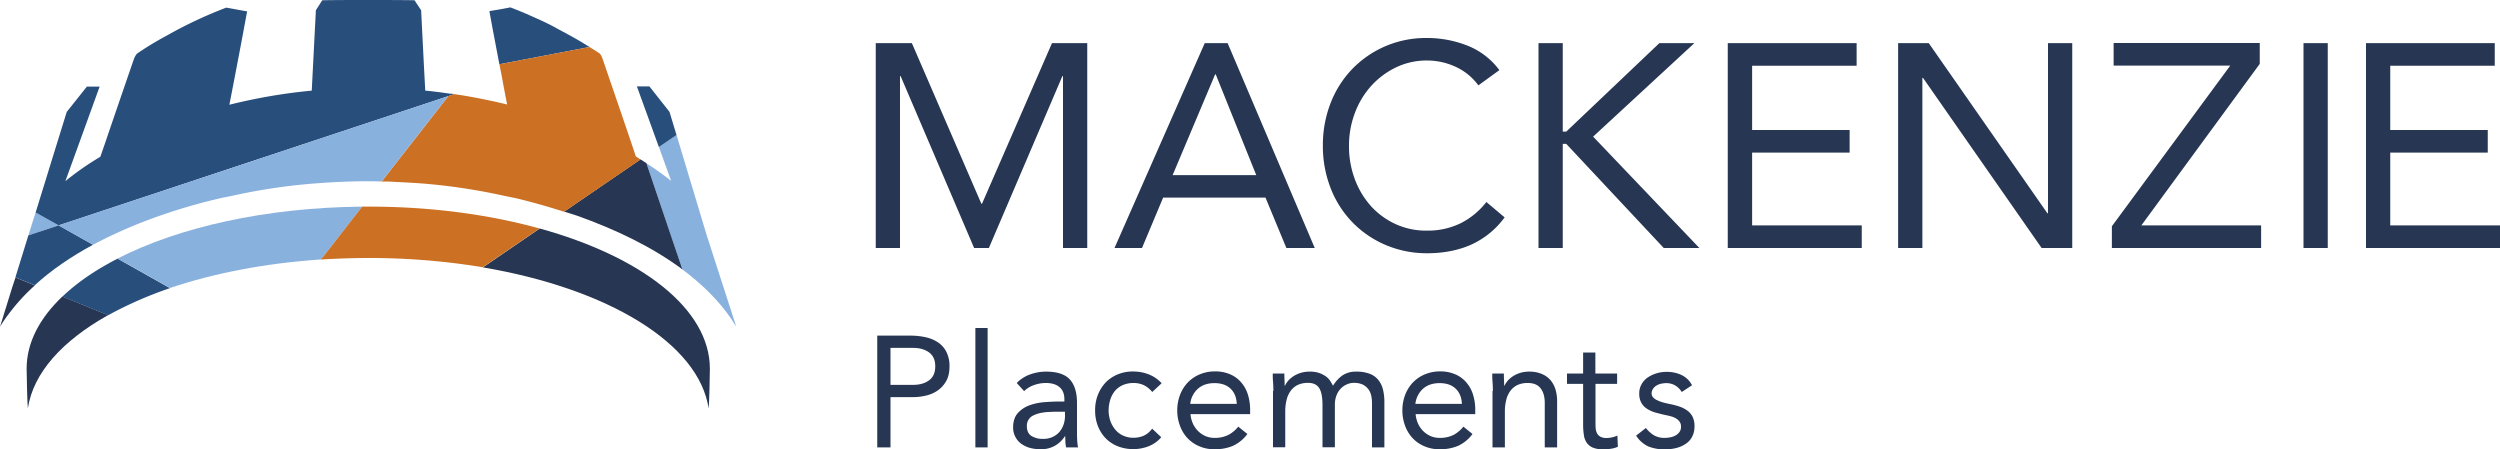 <svg id="Layer_1" data-name="Layer 1" xmlns="http://www.w3.org/2000/svg" viewBox="0 0 2000 359.5"><defs><style>.cls-1{fill:#89b1de;}.cls-2{fill:#284e7c;}.cls-3{fill:#273653;}.cls-4{fill:#cc7023;}</style></defs><title>Mackenzie_FR</title><path class="cls-1" d="M46.9 180.3l-24.2 8 5.8-18.4 18.4 10.4zM517.1 130.6l28.7 84.9c13.4 10 25.3 21.1 34.9 33.7a96.34 96.34 0 0 1 6.8 9.9l1.4 1.9-23.6-73-24.1-80.1-14.1 9.6 9.8 27.2a242.32 242.32 0 0 0-19.8-14.1z"/><path class="cls-2" d="M363.4 75.3l-4.7 1.6L46.9 180.3 28.5 170l14.7-47.6 10.2-32.9 16.1-20.2h10.2l-17.6 48.6-9.8 27a229.2 229.2 0 0 1 28-19.5c1.4-4.2 3-8.6 4.4-12.8q11.1-32.55 22.3-65a14.66 14.66 0 0 1 2.6-4.7A251.13 251.13 0 0 1 133 28.7a349.58 349.58 0 0 1 48-22.6c5.7 1 11.3 2.1 16.7 3q-6.9 37.35-14.2 74.7a442.31 442.31 0 0 1 65.9-11.3l3.3-64.3 5.1-8c11.9-.2 24.3-.2 36.9-.2s25 0 36.9.2l5.3 8 2.2 43.6 1.1 20.7c6.7.6 13.4 1.5 20.2 2.5a10.54 10.54 0 0 1 3 .3z"/><path class="cls-3" d="M545.9 215.5c-24.2-18-53.5-32-84.4-43-3.3-1.1-6.8-2.1-10.2-3.2l61.1-41.8c1.6 1 3.2 2 4.7 3z"/><path class="cls-2" d="M471.6 37.6l-71.1 13.6-1 .2c-.9-4.5-1.8-9-2.6-13.6-1.8-9.6-3.7-19.2-5.4-28.9 5.6-.9 11.3-1.9 16.8-3 8.5 3.2 16.7 6.8 24.9 10.6 5.7 2.6 11.3 5.6 16.7 8.6 2.2 1.1 4.2 2.2 6.3 3.4 5.2 2.8 10.3 5.9 15.4 9.1z"/><path class="cls-3" d="M9.9 229.5L0 261.4a116.12 116.12 0 0 1 8.1-11.7 153.66 153.66 0 0 1 19.8-21.4L12.4 222z"/><path class="cls-2" d="M46.9 180.3l-24.2 8-10.4 33.6 15.5 6.3c13.5-12.4 29.4-23.1 46.6-32.4zM535.6 89.5l-16.1-20.4h-10l17.6 48.5 14.1-9.6-5.6-18.5z"/><path class="cls-1" d="M358.6 76.9l-53.3 68.3c-3.5-.1-7-.2-10.6-.2-14.6 0-29.1.7-43.3 1.8a476.86 476.86 0 0 0-63.7 9.4c-3.5.8-7 1.4-10.6 2.2a453 453 0 0 0-49.3 14.2 382.47 382.47 0 0 0-53.4 23.2l-27.6-15.5z"/><path class="cls-4" d="M512.4 127.6l-61.1 41.8c-12.8-4.1-25.8-7.8-39.2-11-3.8-.7-7.2-1.4-10.8-2.2a481 481 0 0 0-63.2-9.4c-8.1-.6-16.2-1-24.4-1.4-2.7-.2-5.5-.2-8.3-.2l53.3-68.3 4.7-1.6c4.4.6 8.7 1.3 13 2.1 9.8 1.8 19.6 3.8 29.3 6.2-1.4-7-2.7-14-4-21-.6-3.5-1.4-7-2-10.5-.1-.2-.1-.5-.2-.7l1-.2 71.1-13.6c.6.4 1.3.8 1.9 1.2 2.2 1.4 4.3 2.6 6.5 4.2a14 14 0 0 1 1.8 3.4 14.27 14.27 0 0 1 .8 2.2c8.7 25.6 17.6 51.1 26.1 76.6 1.3.7 2.5 1.6 3.7 2.4z"/><path class="cls-3" d="M566.9 326.8c.5-3.1 1-28.7 1-31.8 0-47.9-54.8-89.7-136.1-112.2l-45.5 31.1c99.8 16.9 172.8 60.6 180.6 112.9zM21.3 294.9c0 3.1.5 28.8 1 31.8 4.2-28.4 27.7-54.2 64.2-74.6l-36.6-14.9c-18.3 17.4-28.6 37-28.6 57.7z"/><path class="cls-2" d="M94.1 206.9c-17.6 9-32.5 19.2-44.2 30.4l36.6 14.9a310.85 310.85 0 0 1 49.5-21.7z"/><path class="cls-1" d="M289.7 165.3l-31.1 40-2.2 2.3c-44.5 3-85.5 11-120.4 22.8l-41.9-23.6c48.9-25 118.3-40.8 195.6-41.5z"/><path class="cls-2" d="M386.2 213.9l45.5-31.1-45.5 31.1z"/><path class="cls-4" d="M431.7 182.8l-45.5 31a556.59 556.59 0 0 0-91.7-7.4c-11.6 0-23 .4-34.2 1-1.3.1-2.6.2-3.9.2l2.2-2.3 31.1-40h5.7c49.7 0 96.2 6.4 136.3 17.5z"/><path class="cls-3" d="M700.6 34.5h28.9L785.1 163h.5l56-128.5h28.2v163.9h-19.4V60.9h-.5l-58.8 137.5h-11.8L720.5 60.9h-.5v137.5h-19.4V34.5zM963.8 34.5h18.3l69.7 163.9h-22.7l-16.7-40.3h-81.9l-16.9 40.3h-22zm8.8 25h-.5l-34 80.6h66.9zM1182.7 68.3a46.32 46.32 0 0 0-18.3-14.9 54.36 54.36 0 0 0-22.7-5 56.7 56.7 0 0 0-25.1 5.6 64.56 64.56 0 0 0-19.8 14.9 67.22 67.22 0 0 0-13 21.8 73.1 73.1 0 0 0-4.6 25.8 74.89 74.89 0 0 0 4.6 26.7 67.84 67.84 0 0 0 12.8 21.5 60.74 60.74 0 0 0 19.7 14.5 58.52 58.52 0 0 0 25.3 5.3 60.09 60.09 0 0 0 26.9-5.9 60.58 60.58 0 0 0 20.6-17l14.6 12.3a67.92 67.92 0 0 1-26.7 21.8c-10.4 4.6-22.2 6.9-35.3 6.9a84 84 0 0 1-32.9-6.5 81.08 81.08 0 0 1-26.5-17.9 81.3 81.3 0 0 1-17.6-27.2 92.1 92.1 0 0 1-6.4-34.5 92.2 92.2 0 0 1 6.1-33.8 81.78 81.78 0 0 1 17.2-27.3 82.19 82.19 0 0 1 26.4-18.3 82.3 82.3 0 0 1 33.6-6.7 87.91 87.91 0 0 1 32.1 6 58.56 58.56 0 0 1 25.8 19.7zM1230.8 34.5h19.4v70.8h2.8l74.5-70.8h28l-81 74.8 85 89.1H1331l-78-83.3h-2.8v83.3h-19.4V34.5zM1382.3 34.5h103v18.1h-83.6V104h78v18.1h-78v58.2h87.7v18.1h-107.2V34.5h.1zM1518.5 34.5h24.5l94.9 136.1h.5V34.5h19.4v163.9h-24.5l-94.9-136.1h-.5v136.1h-19.4V34.5zM1689.5 181l94.7-128.5h-93.3V34.4h116.9v16.7l-94.7 129.2h95.8v18.1h-119.4V181zM1842.8 34.5h19.4v163.9h-19.4V34.5zM1892.8 34.5h103v18.1h-83.6V104h78v18.1h-78v58.2h87.8v18.1h-107.2V34.5zM701.8 268.5h26.5a56.2 56.2 0 0 1 11.8 1.2 29.56 29.56 0 0 1 10 4 20.26 20.26 0 0 1 6.9 7.6 24.67 24.67 0 0 1 2.6 11.7c0 4.9-.9 8.9-2.8 12.1a22.58 22.58 0 0 1-7.1 7.6 27.28 27.28 0 0 1-9.5 3.9 43.51 43.51 0 0 1-9.9 1.1h-17.9v40.2h-10.6v-89.4zm10.6 39.4h17.9q7.95 0 12.9-3.6c3.3-2.4 5-6.1 5-11.2s-1.7-8.8-5-11.2-7.6-3.6-12.9-3.6h-17.9v29.6zM780.3 262.4h9.8v95.5h-9.8zM813.4 306.4a27.82 27.82 0 0 1 10.8-6.9 37.32 37.32 0 0 1 12.7-2.2c8.8 0 15.1 2.1 18.9 6.2s5.8 10.4 5.8 18.8v25.4c0 1.7.1 3.4.2 5.2s.4 3.5.6 5h-9.5a27.3 27.3 0 0 1-.6-4.5c0-1.6-.1-3.1-.1-4.4h-.3a23.39 23.39 0 0 1-7.8 7.5 22.55 22.55 0 0 1-11.7 2.9 33 33 0 0 1-8.5-1.1 22.12 22.12 0 0 1-6.9-3.3 15.53 15.53 0 0 1-4.7-5.5 15.53 15.53 0 0 1-1.8-7.6c0-4.9 1.3-8.7 3.8-11.5a23.44 23.44 0 0 1 9.4-6.2 46.41 46.41 0 0 1 12.1-2.5c4.3-.3 8.3-.5 11.9-.5h3.8v-1.8c0-4.3-1.3-7.5-3.9-9.7s-6.2-3.3-10.8-3.3a27.73 27.73 0 0 0-9.4 1.6 21 21 0 0 0-8.1 4.9zm28.6 23.1q-9.45 0-15 2.7a9 9 0 0 0-5.5 8.7c0 3.7 1.2 6.3 3.7 7.9a16.9 16.9 0 0 0 9.3 2.3 17.3 17.3 0 0 0 7.5-1.5 16.27 16.27 0 0 0 5.4-3.9 18.41 18.41 0 0 0 3.3-5.6 21.69 21.69 0 0 0 1.3-6.9v-3.8h-10v.1zM921.8 313.6a20.14 20.14 0 0 0-6.8-5.5 19.24 19.24 0 0 0-8.1-1.7 21.43 21.43 0 0 0-8.7 1.7 17.39 17.39 0 0 0-6.3 4.7 21.34 21.34 0 0 0-3.7 7 29.63 29.63 0 0 0-1.3 8.5 26.12 26.12 0 0 0 1.4 8.5 22.85 22.85 0 0 0 4 7 17.91 17.91 0 0 0 6.2 4.7 19.7 19.7 0 0 0 8.2 1.7c6.5 0 11.5-2.4 15-7.3l7.3 6.9a25.44 25.44 0 0 1-10.1 7.2 33.87 33.87 0 0 1-12.2 2.3 33.89 33.89 0 0 1-12.5-2.3 28.3 28.3 0 0 1-9.7-6.4 30.26 30.26 0 0 1-6.2-9.8 33.87 33.87 0 0 1-2.2-12.5 33.34 33.34 0 0 1 2.2-12.4 31.35 31.35 0 0 1 6.2-9.9 28.54 28.54 0 0 1 9.7-6.5 31.14 31.14 0 0 1 12.4-2.3 34.14 34.14 0 0 1 12.4 2.3 27.66 27.66 0 0 1 10.3 7.1zM997.9 347.2a30 30 0 0 1-11.6 9.5 36.92 36.92 0 0 1-14.6 2.7 29.7 29.7 0 0 1-12.5-2.5 27.54 27.54 0 0 1-9.4-6.6 29 29 0 0 1-5.9-9.9 34.59 34.59 0 0 1-2.1-12.1 34.82 34.82 0 0 1 2.3-12.6 29.91 29.91 0 0 1 6.3-9.9 28.86 28.86 0 0 1 9.6-6.4 31.8 31.8 0 0 1 12.1-2.3 30.42 30.42 0 0 1 11.4 2.1 24 24 0 0 1 8.9 6.1 26.79 26.79 0 0 1 5.7 9.7 40.51 40.51 0 0 1 2 13.1v3.2h-47.7a23.68 23.68 0 0 0 1.8 7.3 21.1 21.1 0 0 0 4.1 6.1 20.17 20.17 0 0 0 5.9 4.1 18.6 18.6 0 0 0 7.5 1.5 24.06 24.06 0 0 0 10.9-2.3 24.91 24.91 0 0 0 8-6.7zm-8.5-24.1c-.2-5.1-1.8-9.1-4.9-12.1s-7.4-4.5-12.9-4.5-9.9 1.5-13.3 4.5a19.09 19.09 0 0 0-6.1 12.1h37.2zM1018.7 312.8c0-2.7-.1-5.2-.3-7.6s-.2-4.5-.2-6.4h9.3c0 1.6 0 3.2.1 4.8s.1 3.2.1 4.9h.3a20.46 20.46 0 0 1 2.8-4.2 22.92 22.92 0 0 1 4.4-3.6 24.59 24.59 0 0 1 5.7-2.5 24.83 24.83 0 0 1 6.8-.9 22.85 22.85 0 0 1 8 1.2 22.9 22.9 0 0 1 5.4 2.9 14.19 14.19 0 0 1 3.3 3.7c.8 1.3 1.5 2.5 2 3.5a27.85 27.85 0 0 1 7.6-8.3 19.13 19.13 0 0 1 11.1-3 29.8 29.8 0 0 1 10.6 1.7 16.07 16.07 0 0 1 6.9 4.9 19.63 19.63 0 0 1 3.8 7.8 41.2 41.2 0 0 1 1.1 10.3v35.9h-9.9v-35.4a28.81 28.81 0 0 0-.6-5.9 13.59 13.59 0 0 0-2.3-5.2 13.37 13.37 0 0 0-4.4-3.7 16.31 16.31 0 0 0-7.1-1.4 13.07 13.07 0 0 0-5.9 1.3 14.21 14.21 0 0 0-4.9 3.5 15.82 15.82 0 0 0-3.3 5.5 20.35 20.35 0 0 0-1.2 7.1v34.1h-9.9v-33.5c0-6.6-.9-11.2-2.7-13.9s-4.7-4.1-8.7-4.1a19.21 19.21 0 0 0-8.3 1.6 15.34 15.34 0 0 0-5.7 4.7 19.89 19.89 0 0 0-3.3 7.2 37.42 37.42 0 0 0-1.1 9.2v28.8h-9.8v-45h.3zM1178 347.2a30 30 0 0 1-11.6 9.5 36.92 36.92 0 0 1-14.6 2.7 29.7 29.7 0 0 1-12.5-2.5 27.54 27.54 0 0 1-9.4-6.6 29 29 0 0 1-5.9-9.9 34.59 34.59 0 0 1-2.1-12.1 34.82 34.82 0 0 1 2.3-12.6 29.91 29.91 0 0 1 6.3-9.9 28.86 28.86 0 0 1 9.6-6.4 31.8 31.8 0 0 1 12.1-2.3 30.42 30.42 0 0 1 11.4 2.1 24 24 0 0 1 8.9 6.1 26.79 26.79 0 0 1 5.7 9.7 40.51 40.51 0 0 1 2 13.1v3.2h-47.7a23.68 23.68 0 0 0 1.8 7.3 21.1 21.1 0 0 0 4.1 6.1 20.17 20.17 0 0 0 5.9 4.1 18.6 18.6 0 0 0 7.5 1.5 24.06 24.06 0 0 0 10.9-2.3 24.91 24.91 0 0 0 8-6.7zm-8.5-24.1c-.2-5.1-1.8-9.1-4.9-12.1s-7.4-4.5-12.9-4.5-9.9 1.5-13.3 4.5a19.09 19.09 0 0 0-6.1 12.1h37.2zM1194.3 312.8c0-2.7-.1-5.2-.3-7.6s-.2-4.5-.2-6.4h9.3c0 1.6 0 3.2.1 4.8s.1 3.2.1 4.9h.3a20.46 20.46 0 0 1 2.8-4.2 22.92 22.92 0 0 1 4.4-3.6 24.59 24.59 0 0 1 5.7-2.5 24.83 24.83 0 0 1 6.8-.9 25.17 25.17 0 0 1 10 1.8 18.8 18.8 0 0 1 7 4.9 21.42 21.42 0 0 1 4.1 7.6 33.69 33.69 0 0 1 1.3 9.8v36.5h-9.9v-35.5q0-7.5-3.3-11.7c-2.2-2.9-5.6-4.3-10.2-4.3a19.21 19.21 0 0 0-8.3 1.6 15.34 15.34 0 0 0-5.7 4.7 19.89 19.89 0 0 0-3.3 7.2 37.42 37.42 0 0 0-1.1 9.2v28.8h-9.9v-45.1h.3zM1293.8 307.1h-17.4v29.6c0 1.9 0 3.7.1 5.4a11.33 11.33 0 0 0 1 4.3 6.86 6.86 0 0 0 2.7 2.9 10 10 0 0 0 5 1.1 22.84 22.84 0 0 0 4.4-.5 16.91 16.91 0 0 0 4.3-1.5l.4 9a20.18 20.18 0 0 1-5.6 1.6 41.46 41.46 0 0 1-5.9.5 22.13 22.13 0 0 1-8.5-1.4 11.24 11.24 0 0 1-4.9-3.9 13.57 13.57 0 0 1-2.3-6.3 52.15 52.15 0 0 1-.6-8.3v-32.5h-12.9v-8.3h12.9V282h9.8v16.8h17.4v8.3h.1zM1316.7 342.4a24.79 24.79 0 0 0 6.4 5.8 16.62 16.62 0 0 0 8.8 2.1 24 24 0 0 0 4.6-.5 13.12 13.12 0 0 0 4.2-1.6 9 9 0 0 0 3-2.8 6.81 6.81 0 0 0 1.1-4.1 6.67 6.67 0 0 0-1.1-3.9 10 10 0 0 0-2.8-2.6 16.07 16.07 0 0 0-4-1.7c-1.5-.4-3.1-.8-4.7-1.1-2.8-.6-5.4-1.3-8-2a25 25 0 0 1-6.6-3 13.49 13.49 0 0 1-4.5-4.7 14.73 14.73 0 0 1-1.7-7.4 14.55 14.55 0 0 1 1.9-7.6 16.18 16.18 0 0 1 5-5.4 27.2 27.2 0 0 1 7.1-3.3 27.33 27.33 0 0 1 8.1-1.1 27 27 0 0 1 11.7 2.5 18 18 0 0 1 8.4 8.2l-8.2 5.4a15.24 15.24 0 0 0-5-5.1 14 14 0 0 0-7.5-2 20 20 0 0 0-4.1.5 11.08 11.08 0 0 0-3.7 1.5 8.39 8.39 0 0 0-2.7 2.6 6.38 6.38 0 0 0-1.1 3.6 4.54 4.54 0 0 0 1.2 3.2 9.23 9.23 0 0 0 3.3 2.3 26.74 26.74 0 0 0 4.8 1.8c1.8.5 3.7.9 5.6 1.3a58.88 58.88 0 0 1 7.5 2 22.66 22.66 0 0 1 6.2 3.2 13.57 13.57 0 0 1 4.2 5 16.7 16.7 0 0 1 1.5 7.5 17.63 17.63 0 0 1-2 8.6 14.8 14.8 0 0 1-5.4 5.7 23.54 23.54 0 0 1-7.6 3.2 35.72 35.72 0 0 1-8.7 1 34.85 34.85 0 0 1-13.1-2.3 23 23 0 0 1-9.9-8.7z"/></svg>